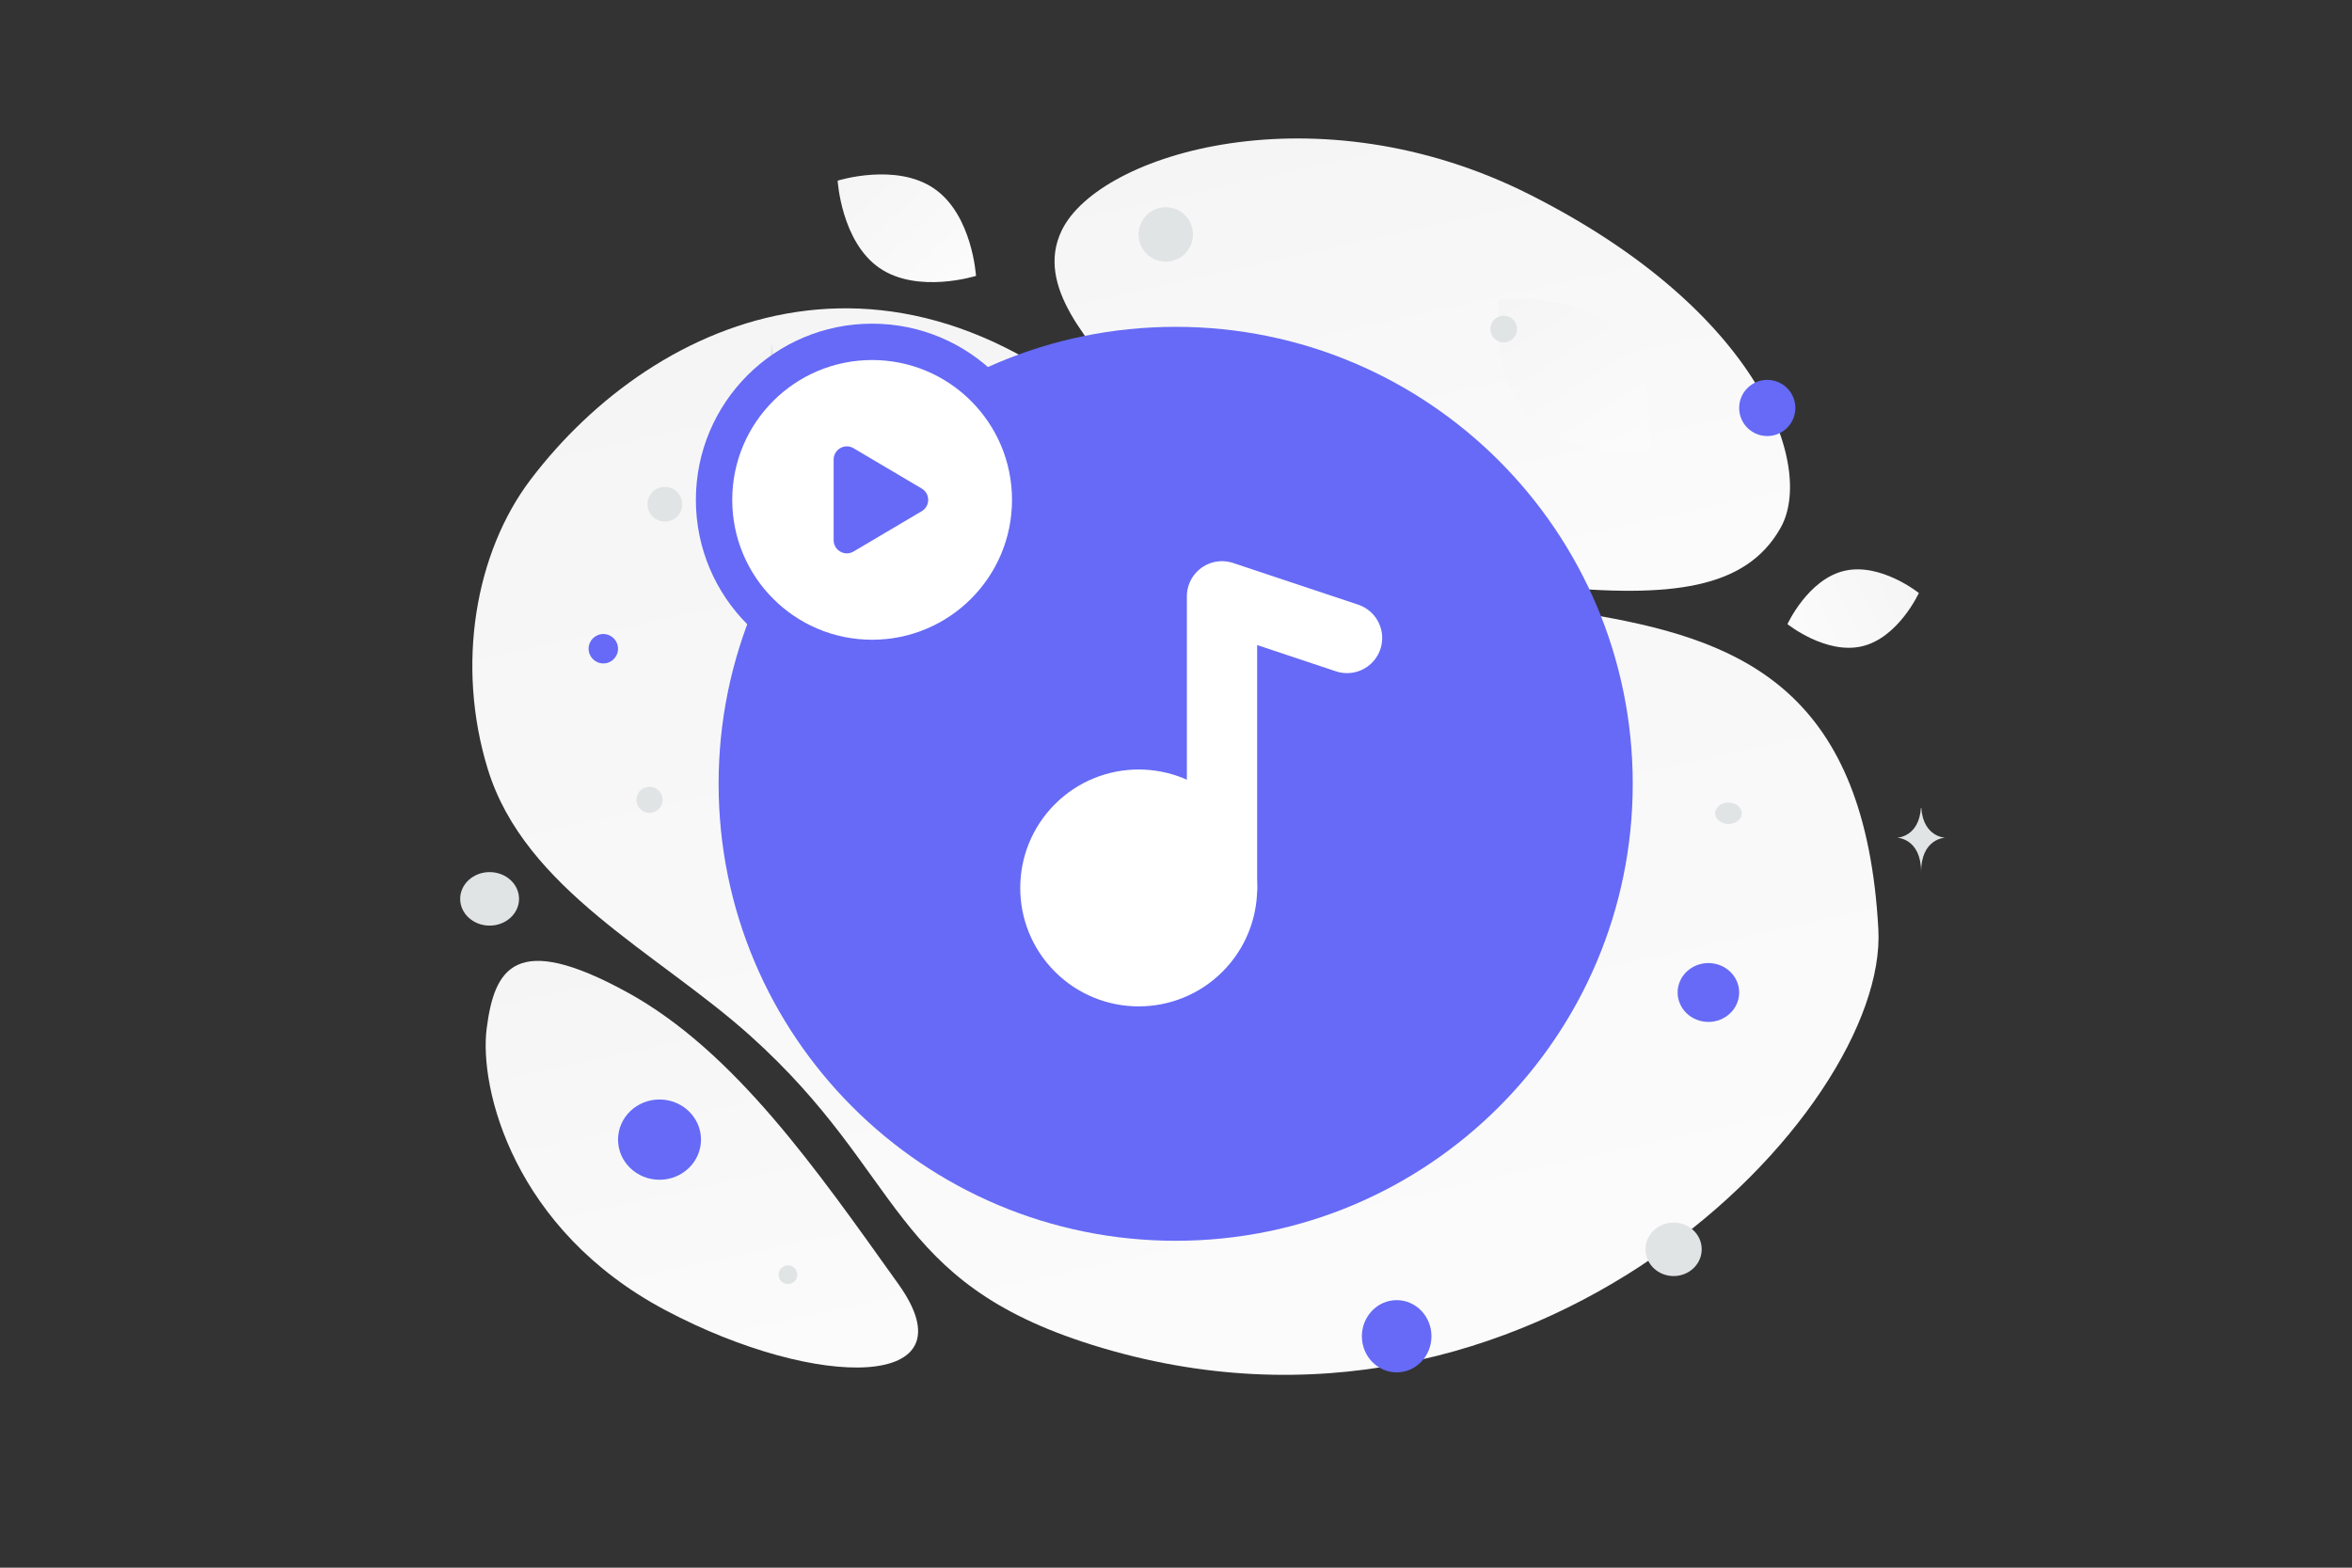 <svg width="900" height="600" viewBox="0 0 900 600" fill="none" xmlns="http://www.w3.org/2000/svg"><rect x="0" y="0" width="900" height="600" fill="#333333" stroke="none"/><path fill="transparent" d="M0 0h900v600H0z"/><path d="M718.76 355.709c3.785 69.748-132.577 211.572-300.654 159.078-78.17-24.417-71.549-64.942-130.99-118.352-35.43-31.833-86.336-55.905-100.495-102.176-12.231-39.94-4.73-82.868 16.475-110.791 47.69-62.796 143.966-105.796 238.829-6.856 94.863 98.941 267.053-.788 276.835 179.097z" fill="url(#a)"/><path d="M681.38 201.964c-13.264 23.671-42.313 26.924-88.851 22.425-35-3.389-66.917-6.012-101.919-25.096-24.5-13.348-43.893-31.407-58.047-48.947-15.338-19.001-36.747-40.687-26.252-62.232 14.423-29.595 97.829-54.521 178.82-13.76 88.969 44.791 109.224 104.474 96.249 127.61z" fill="url(#b)"/><path d="M343.783 491.469c-30.901-43.228-62.546-89.173-103.977-111.803-42.734-23.353-50.615-8.96-53.573 13.922-2.959 22.882 10.226 77.098 68.546 107.946 58.336 30.856 117.916 30.393 89.004-10.065z" fill="url(#c)"/><path d="M712.541 247.349c-13.882 3.289-28.564-8.484-28.564-8.484s7.835-17.099 21.721-20.377c13.882-3.289 28.56 8.474 28.56 8.474s-7.835 17.098-21.717 20.387z" fill="url(#d)"/><path d="M336.527 102.562c14.614 10.066 36.941 3.03 36.941 3.03s-1.382-23.355-16.006-33.412c-14.615-10.067-36.932-3.04-36.932-3.04s1.382 23.356 15.997 33.422z" fill="url(#e)"/><path d="M585.554 160.314c15.844 16.125 45.471 12.725 45.471 12.725s3.921-29.545-11.938-45.661c-15.843-16.125-45.456-12.735-45.456-12.735s-3.921 29.545 11.923 45.671z" fill="url(#f)"/><ellipse cx="653.724" cy="379.855" rx="11.774" ry="11.263" transform="rotate(180 653.724 379.855)" fill="#666AF6"/><ellipse cx="534.443" cy="511.422" rx="13.31" ry="13.822" transform="rotate(180 534.443 511.422)" fill="#666AF6"/><ellipse cx="252.366" cy="436.168" rx="15.87" ry="15.358" transform="rotate(180 252.366 436.168)" fill="#666AF6"/><circle r="5.631" transform="matrix(-1 0 0 1 230.865 248.288)" fill="#666AF6"/><circle r="10.751" transform="matrix(-1 0 0 1 676.249 156.139)" fill="#666AF6"/><ellipse rx="10.751" ry="10.239" transform="matrix(-1 0 0 1 640.413 478.146)" fill="#E1E4E5"/><ellipse rx="11.263" ry="10.239" transform="matrix(-1 0 0 1 187.351 344.019)" fill="#E1E4E5"/><circle r="3.584" transform="matrix(-1 0 0 1 301.512 487.873)" fill="#E1E4E5"/><circle r="5.119" transform="matrix(-1 0 0 1 575.398 125.935)" fill="#E1E4E5"/><circle r="5.003" transform="scale(1 -1) rotate(-75 -75.2 -315.006)" fill="#E1E4E5"/><circle r="6.655" transform="matrix(-1 0 0 1 254.414 192.998)" fill="#E1E4E5"/><ellipse rx="5.119" ry="4.095" transform="matrix(-1 0 0 1 661.403 311.256)" fill="#E1E4E5"/><circle r="10.411" transform="scale(1 -1) rotate(-75 164.577 -335.532)" fill="#E1E4E5"/><path d="M735.053 309.208h.134c.793 11.236 9.149 11.409 9.149 11.409s-9.215.18-9.215 13.164c0-12.984-9.214-13.164-9.214-13.164s8.353-.173 9.146-11.409zm-439.802-177.13h.23c1.366 19.664 15.758 19.967 15.758 19.967s-15.87.315-15.87 23.036c0-22.721-15.87-23.036-15.87-23.036s14.386-.303 15.752-19.967z" fill="#E1E4E5"/><path fill-rule="evenodd" clip-rule="evenodd" d="M611.325 299.985c0 89.174-72.275 161.449-161.449 161.449s-161.449-72.275-161.449-161.449 72.275-161.449 161.449-161.449 161.449 72.275 161.449 161.449z" fill="#666AF6" stroke="#666AF6" stroke-width="26.897" stroke-linecap="round" stroke-linejoin="round"/><path fill-rule="evenodd" clip-rule="evenodd" d="M458.279 317.292c12.449 12.45 12.449 32.649 0 45.098-12.45 12.45-32.649 12.45-45.098 0-12.45-12.449-12.45-32.648 0-45.098 12.449-12.449 32.63-12.449 45.098 0z" fill="#fff"/><path d="M458.279 317.292c12.449 12.45 12.449 32.649 0 45.098-12.45 12.45-32.649 12.45-45.098 0-12.45-12.449-12.45-32.648 0-45.098 12.449-12.449 32.63-12.449 45.098 0" stroke="#fff" stroke-width="26.897" stroke-linecap="round" stroke-linejoin="round"/><path d="m515.45 244.175-47.843-15.948v111.615" stroke="#fff" stroke-width="26.897" stroke-linecap="round" stroke-linejoin="round"/><path fill-rule="evenodd" clip-rule="evenodd" d="M394.209 191.32c0 33.408-27.077 60.485-60.485 60.485s-60.485-27.077-60.485-60.485 27.077-60.485 60.485-60.485 60.485 27.077 60.485 60.485z" fill="#fff" stroke="#666AF6" stroke-width="13.917" stroke-linecap="round" stroke-linejoin="round"/><path fill-rule="evenodd" clip-rule="evenodd" d="m326.607 171.547 26.089 15.43c3.3 1.949 3.3 6.728 0 8.677l-26.089 15.43c-3.361 1.989-7.608-.437-7.608-4.341v-30.854c0-3.905 4.247-6.331 7.608-4.342z" fill="#666AF6"/><defs><linearGradient id="a" x1="555.778" y1="773.789" x2="300.704" y2="-377.016" gradientUnits="userSpaceOnUse"><stop stop-color="#fff"/><stop offset="1" stop-color="#EEE"/></linearGradient><linearGradient id="b" x1="592.027" y1="355.378" x2="473.805" y2="-175.861" gradientUnits="userSpaceOnUse"><stop stop-color="#fff"/><stop offset="1" stop-color="#EEE"/></linearGradient><linearGradient id="c" x1="309.279" y1="633.379" x2="207.899" y2="164.547" gradientUnits="userSpaceOnUse"><stop stop-color="#fff"/><stop offset="1" stop-color="#EEE"/></linearGradient><linearGradient id="d" x1="660.266" y1="255.526" x2="781.787" y2="198.115" gradientUnits="userSpaceOnUse"><stop stop-color="#fff"/><stop offset="1" stop-color="#EEE"/></linearGradient><linearGradient id="e" x1="393.456" y1="135.591" x2="278.414" y2="14.282" gradientUnits="userSpaceOnUse"><stop stop-color="#fff"/><stop offset="1" stop-color="#EEE"/></linearGradient><linearGradient id="f" x1="648.768" y1="215.396" x2="534.227" y2="35.842" gradientUnits="userSpaceOnUse"><stop stop-color="#fff"/><stop offset="1" stop-color="#EEE"/></linearGradient></defs></svg>